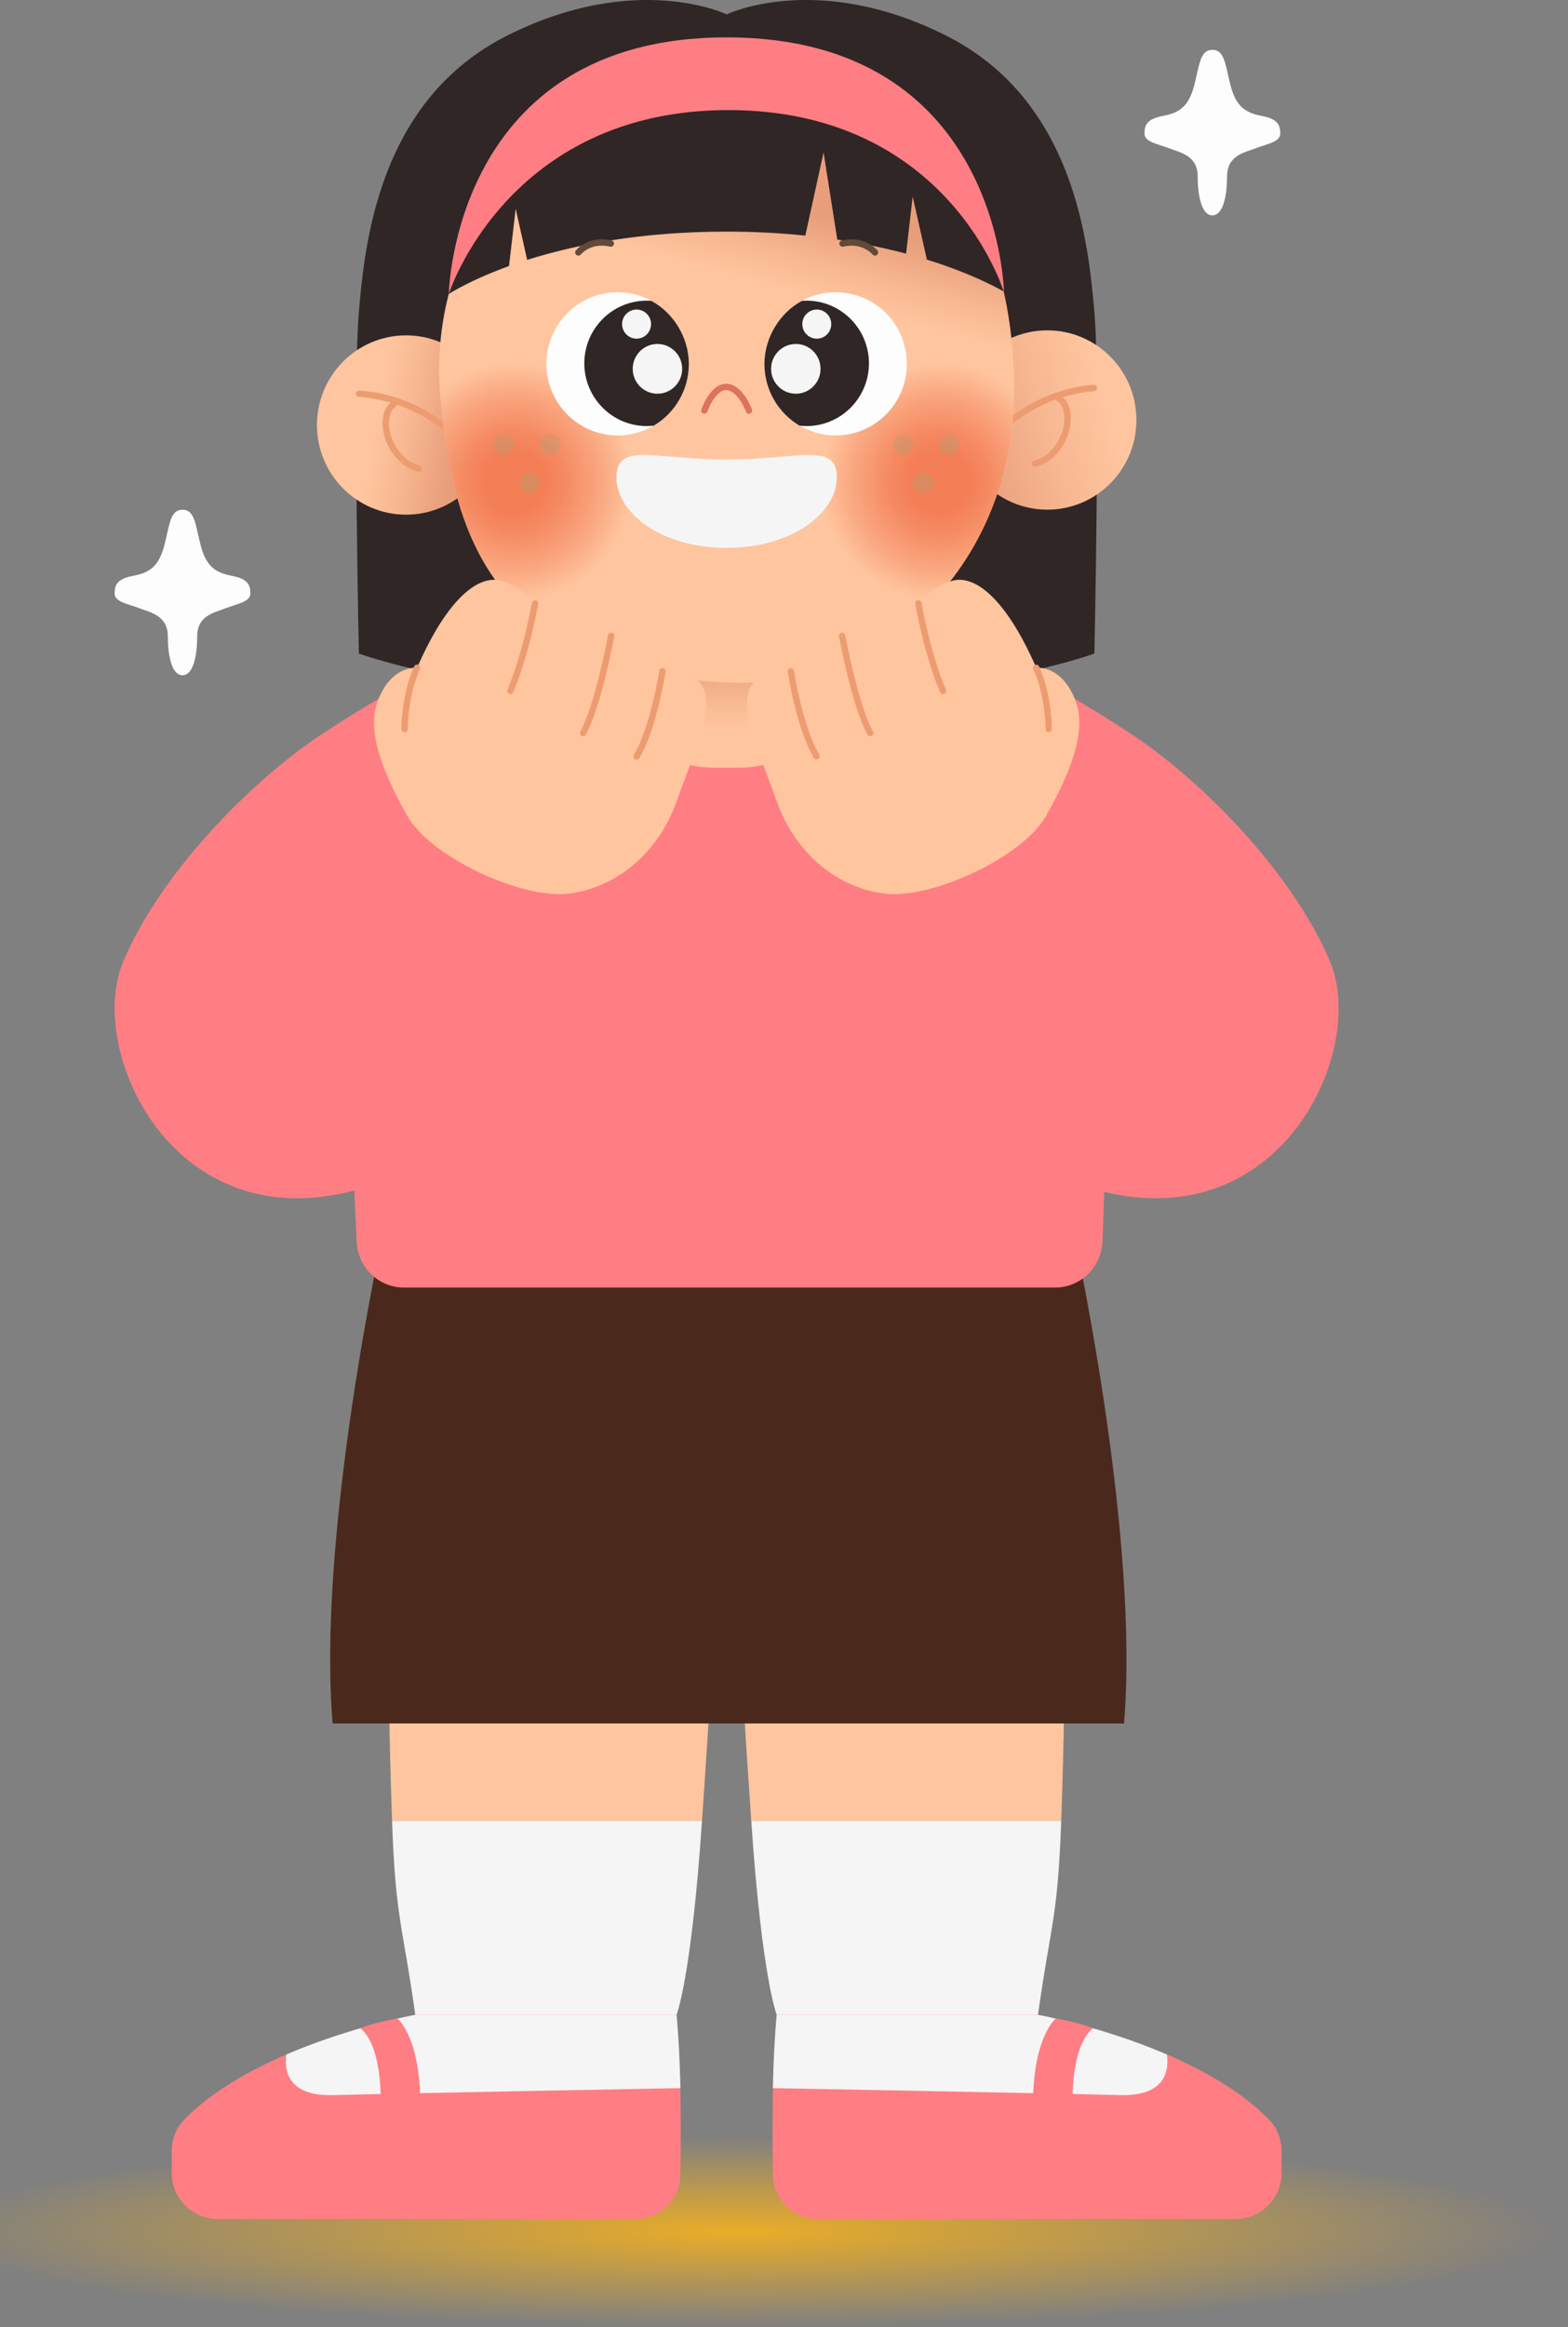 <svg width="246" height="365" viewBox="0 0 246 365" fill="none" xmlns="http://www.w3.org/2000/svg">
<rect x="0" y="0" width="246" height="365" fill="#808080" stroke="none"/>
<g clip-path="url(#clip0_56_243)">
<ellipse cx="116" cy="350" rx="130" ry="15" fill="url(#paint0_radial_56_243)"/>
<path d="M111.625 242.744H61.155C61.155 242.744 60.535 258.17 61.509 285.582H110.136C111.36 267.53 112.23 256.212 111.625 242.744Z" fill="#FFC59E"/>
<path d="M65.152 316.005C65.152 316.005 40.595 320.455 28.87 332.47C27.601 333.775 26.938 335.57 26.938 337.394V340.791C26.938 344.781 30.153 348.015 34.12 348.015H99.767C103.558 348.015 106.655 344.974 106.729 341.162C106.862 334.428 106.891 324.03 106.139 316.02L82.983 307.016L65.152 316.02V316.005Z" fill="#FF7E83"/>
<path d="M61.509 285.582C62.069 301.172 63.146 301.617 65.152 316.005H106.139C106.139 316.005 108.454 310.339 110.136 285.582H61.509Z" fill="#F5F5F5"/>
<path d="M52.35 328.598C64.65 328.272 106.744 327.501 106.744 327.501C106.655 323.555 106.478 319.55 106.139 316.005H65.152C65.152 316.005 55.182 317.815 44.916 322.235C44.533 325.365 45.654 328.776 52.335 328.598H52.35Z" fill="#F5F5F5"/>
<path d="M59.739 329.681C59.739 319.936 56.509 318.111 56.509 318.111C56.509 318.111 58.898 317.147 62.35 316.583C62.35 316.583 65.86 319.357 65.934 329.681H59.739Z" fill="#FF7E83"/>
<path d="M116.375 242.744H166.845C166.845 242.744 167.464 258.17 166.491 285.582H117.864C116.64 267.53 115.77 256.212 116.375 242.744Z" fill="#FFC59E"/>
<path d="M162.848 316.005C162.848 316.005 187.405 320.455 199.13 332.47C200.398 333.775 201.062 335.57 201.062 337.394V340.791C201.062 344.781 197.847 348.015 193.88 348.015H128.233C124.442 348.015 121.345 344.974 121.271 341.162C121.138 334.428 121.109 324.03 121.861 316.02L145.017 307.016L162.848 316.02V316.005Z" fill="#FF7E83"/>
<path d="M166.491 285.582C165.931 301.172 164.854 301.617 162.848 316.005H121.861C121.861 316.005 119.546 310.339 117.864 285.582H166.491Z" fill="#F5F5F5"/>
<path d="M175.65 328.598C163.35 328.272 121.256 327.501 121.256 327.501C121.345 323.555 121.522 319.55 121.861 316.005H162.848C162.848 316.005 172.818 317.815 183.083 322.235C183.467 325.365 182.346 328.776 175.665 328.598H175.65Z" fill="#F5F5F5"/>
<path d="M168.261 329.681C168.261 319.936 171.491 318.111 171.491 318.111C171.491 318.111 169.102 317.147 165.65 316.583C165.65 316.583 162.14 319.357 162.066 329.681H168.261Z" fill="#FF7E83"/>
<path d="M190.222 33.775C191.8 33.775 192.508 30.986 192.508 27.678C192.508 24.356 195.281 23.926 196.992 23.258C198.702 22.591 200.856 22.279 200.856 20.959C200.856 19.639 200.502 18.66 197.906 18.171C195.31 17.681 193.909 16.628 193.068 13.439C192.228 10.25 192.183 7.817 190.207 7.817C188.231 7.817 188.187 10.25 187.346 13.439C186.505 16.628 185.104 17.681 182.508 18.171C179.912 18.66 179.558 19.624 179.558 20.959C179.558 22.294 181.712 22.591 183.423 23.258C185.134 23.926 187.906 24.371 187.906 27.678C187.906 30.986 188.614 33.775 190.192 33.775H190.222Z" fill="#FDFDFD"/>
<path d="M28.649 105.908C30.227 105.908 30.935 103.12 30.935 99.812C30.935 96.504 33.708 96.059 35.418 95.392C37.129 94.724 39.282 94.413 39.282 93.093C39.282 91.772 38.928 90.793 36.333 90.304C33.737 89.814 32.336 88.761 31.495 85.572C30.654 82.383 30.61 79.95 28.634 79.95C26.657 79.95 26.613 82.383 25.773 85.572C24.932 88.761 23.531 89.814 20.935 90.304C18.339 90.793 17.985 91.758 17.985 93.093C17.985 94.428 20.139 94.724 21.849 95.392C23.56 96.059 26.333 96.504 26.333 99.812C26.333 103.12 27.041 105.908 28.619 105.908H28.649Z" fill="#FDFDFD"/>
<path d="M169.028 196.257C169.028 196.257 178.777 241.706 176.343 270.304H114.265H52.188C49.754 241.706 59.503 196.257 59.503 196.257H169.028Z" fill="#4A291C"/>
<path d="M113.734 109.795C152.539 109.795 171.697 102.497 171.697 102.497C171.697 102.497 172.626 59.57 171.697 48.949C170.768 38.329 168.659 15.768 148.424 5.577C128.188 -4.598 114 2.255 114 2.255C114 2.255 99.826 -4.598 79.576 5.577C59.341 15.753 57.217 38.329 56.303 48.949C55.373 59.57 56.303 102.497 56.303 102.497C56.303 102.497 75.461 109.795 114.265 109.795H113.734Z" fill="#302626"/>
<path d="M172.966 194.744L175.827 114.067C175.827 114.067 141.492 90.927 114 90.927C86.508 90.927 52.173 114.067 52.173 114.067L55.963 194.818C56.155 198.793 59.414 201.938 63.382 201.938H165.532C169.529 201.938 172.803 198.749 172.951 194.744H172.966Z" fill="#FF7E83"/>
<path d="M96.08 86.551H131.92V104.544C131.92 113.295 124.855 120.4 116.153 120.4H111.847C103.145 120.4 96.08 113.295 96.08 104.544V86.551Z" fill="url(#paint1_linear_56_243)"/>
<path d="M63.706 80.722C71.428 80.722 77.688 74.426 77.688 66.66C77.688 58.894 71.428 52.598 63.706 52.598C55.984 52.598 49.725 58.894 49.725 66.66C49.725 74.426 55.984 80.722 63.706 80.722Z" fill="url(#paint2_linear_56_243)"/>
<path d="M73.219 70.324C69.031 65.34 62.777 62.166 56.317 61.75" stroke="#ED9C71" stroke-linecap="round" stroke-linejoin="round"/>
<path d="M65.727 73.513C63.043 72.831 60.816 69.997 60.55 66.942C60.432 65.577 60.757 64.049 61.789 63.382" stroke="#ED9C71" stroke-linecap="round" stroke-linejoin="round"/>
<path d="M164.308 79.936C172.03 79.936 178.29 73.64 178.29 65.874C178.29 58.108 172.03 51.812 164.308 51.812C156.586 51.812 150.326 58.108 150.326 65.874C150.326 73.64 156.586 79.936 164.308 79.936Z" fill="url(#paint3_linear_56_243)"/>
<path d="M154.854 69.686C158.969 64.643 165.164 61.365 171.624 60.845" stroke="#ED9C71" stroke-linecap="round" stroke-linejoin="round"/>
<path d="M162.391 72.742C165.06 72.03 167.258 69.152 167.464 66.082C167.568 64.702 167.214 63.189 166.181 62.536" stroke="#ED9C71" stroke-linecap="round" stroke-linejoin="round"/>
<path d="M112.835 11.792C86.818 12.653 67.025 35.421 69.046 61.513C69.326 65.206 69.857 69.196 70.668 73.454C74.576 93.582 86.641 105.048 112.392 106.976C139.471 108.994 157.981 87.975 159.013 63.634C160.09 38.329 147.922 11.54 117.613 11.777C115.961 11.777 114.354 11.763 112.82 11.807L112.835 11.792Z" fill="url(#paint4_linear_56_243)"/>
<path d="M78.942 54.289C75.299 54.319 71.892 55.283 68.913 56.929C68.883 58.442 68.913 59.985 69.046 61.528C69.326 65.221 69.857 69.211 70.668 73.468C72.556 83.214 76.376 90.927 82.732 96.519C92.747 94.769 100.328 85.958 100.254 75.397C100.166 63.649 90.623 54.2 78.942 54.289Z" fill="url(#paint5_radial_56_243)"/>
<g style="mix-blend-mode:multiply" opacity="0.4">
<path d="M86.361 71.362C87.249 71.362 87.968 70.638 87.968 69.745C87.968 68.852 87.249 68.128 86.361 68.128C85.473 68.128 84.753 68.852 84.753 69.745C84.753 70.638 85.473 71.362 86.361 71.362Z" fill="#B89C71"/>
</g>
<g style="mix-blend-mode:multiply" opacity="0.4">
<path d="M79.09 71.362C79.977 71.362 80.697 70.638 80.697 69.745C80.697 68.852 79.977 68.128 79.09 68.128C78.202 68.128 77.482 68.852 77.482 69.745C77.482 70.638 78.202 71.362 79.09 71.362Z" fill="#B89C71"/>
</g>
<g style="mix-blend-mode:multiply" opacity="0.4">
<path d="M83.145 77.37C84.033 77.37 84.753 76.646 84.753 75.753C84.753 74.86 84.033 74.136 83.145 74.136C82.258 74.136 81.538 74.86 81.538 75.753C81.538 76.646 82.258 77.37 83.145 77.37Z" fill="#B89C71"/>
</g>
<path d="M159.028 63.619C159.117 61.379 159.117 59.125 158.999 56.885C156.049 55.253 152.657 54.319 149.058 54.289C137.377 54.2 127.834 63.649 127.746 75.397C127.672 85.617 134.766 94.205 144.294 96.326C153.143 88.227 158.497 76.391 159.028 63.634V63.619Z" fill="url(#paint6_radial_56_243)"/>
<g style="mix-blend-mode:multiply" opacity="0.4">
<path d="M141.639 71.362C142.527 71.362 143.247 70.638 143.247 69.745C143.247 68.852 142.527 68.128 141.639 68.128C140.751 68.128 140.032 68.852 140.032 69.745C140.032 70.638 140.751 71.362 141.639 71.362Z" fill="#B89C71"/>
</g>
<g style="mix-blend-mode:multiply" opacity="0.4">
<path d="M148.91 71.362C149.798 71.362 150.518 70.638 150.518 69.745C150.518 68.852 149.798 68.128 148.91 68.128C148.022 68.128 147.303 68.852 147.303 69.745C147.303 70.638 148.022 71.362 148.91 71.362Z" fill="#B89C71"/>
</g>
<g style="mix-blend-mode:multiply" opacity="0.4">
<path d="M144.854 77.37C145.742 77.37 146.462 76.646 146.462 75.753C146.462 74.86 145.742 74.136 144.854 74.136C143.967 74.136 143.247 74.86 143.247 75.753C143.247 76.646 143.967 77.37 144.854 77.37Z" fill="#B89C71"/>
</g>
<path d="M96.891 68.292C103.057 68.292 108.056 63.264 108.056 57.063C108.056 50.861 103.057 45.834 96.891 45.834C90.725 45.834 85.726 50.861 85.726 57.063C85.726 63.264 90.725 68.292 96.891 68.292Z" fill="#FDFDFD"/>
<path d="M91.67 56.974C91.67 62.403 96.051 66.823 101.463 66.823C101.832 66.823 102.201 66.793 102.555 66.764C105.859 64.806 108.071 61.201 108.071 57.078C108.071 52.954 105.682 49.068 102.186 47.184C101.95 47.169 101.714 47.154 101.463 47.154C96.065 47.154 91.67 51.56 91.67 57.004V56.974Z" fill="#302626"/>
<path d="M131.109 68.292C137.275 68.292 142.273 63.264 142.273 57.063C142.273 50.861 137.275 45.834 131.109 45.834C124.942 45.834 119.944 50.861 119.944 57.063C119.944 63.264 124.942 68.292 131.109 68.292Z" fill="#FDFDFD"/>
<path d="M136.33 56.974C136.33 62.403 131.949 66.823 126.536 66.823C126.168 66.823 125.799 66.793 125.445 66.764C122.141 64.806 119.929 61.201 119.929 57.078C119.929 52.954 122.318 49.068 125.814 47.184C126.05 47.169 126.286 47.154 126.536 47.154C131.934 47.154 136.33 51.56 136.33 57.004V56.974Z" fill="#302626"/>
<path d="M110.504 64.391C110.504 64.391 111.802 60.608 114 60.697C116.197 60.786 117.51 64.391 117.51 64.391" stroke="#DC735C" stroke-linecap="round" stroke-linejoin="round"/>
<path d="M114.265 7.817C66.922 7.817 69.429 46.724 69.429 46.724C69.429 46.724 72.865 44.262 79.856 41.725L80.904 32.737L82.703 40.761C90.018 38.447 100.402 36.326 114 36.326C118.454 36.326 122.554 36.564 126.345 36.949L129.206 23.896L131.359 37.572C135.4 38.166 138.999 38.952 142.155 39.782L143.188 30.823L145.415 40.717C154.559 43.55 159.117 46.709 159.117 46.709C159.117 46.709 161.624 7.802 114.28 7.802L114.265 7.817Z" fill="#302626"/>
<path d="M90.741 39.59C90.741 39.59 92.496 37.409 95.829 38.195" stroke="#614A38" stroke-linecap="round" stroke-linejoin="round"/>
<path d="M137.274 39.59C137.274 39.59 135.519 37.409 132.185 38.195" stroke="#614A38" stroke-linecap="round" stroke-linejoin="round"/>
<path d="M114 85.928C124.309 85.928 131.286 80.44 131.286 74.848C131.286 69.256 125.194 72.074 114 72.074C102.806 72.074 96.714 69.256 96.714 74.848C96.714 80.44 103.691 85.928 114 85.928Z" fill="#F5F5F5"/>
<path d="M70.417 46.086C70.417 46.086 79.576 17.266 114.265 17.266C148.955 17.266 157.509 45.834 157.509 45.834C157.509 45.834 156.89 5.859 114 5.859C71.11 5.859 70.417 46.072 70.417 46.072V46.086Z" fill="#FF7E83"/>
<path d="M175.827 114.067C187.567 121.305 202.685 136.524 208.687 150.868C214.675 165.211 200.133 196.198 169.603 185.874C139.073 175.55 157.465 137.088 157.465 137.088L175.842 114.067H175.827Z" fill="#FF7E83"/>
<path d="M52.173 114.067C40.433 121.305 25.315 136.524 19.313 150.868C13.325 165.211 27.867 196.198 58.397 185.874C88.927 175.55 70.535 137.088 70.535 137.088L52.158 114.067H52.173Z" fill="#FF7E83"/>
<path d="M59.179 110.21C57.409 115.238 60.683 122.225 63.884 127.936C67.512 134.418 81.803 141.018 89.089 140.173C96.375 139.327 103.145 134.121 106.154 125.681C109.162 117.241 112.304 111.056 110.106 107.51C107.924 103.965 103.927 105.285 103.927 105.285C103.927 105.285 104.177 101.281 100.564 99.99C96.95 98.7 95.888 99.723 95.888 99.723C95.888 99.723 94.753 96.104 90.24 94.487C85.727 92.87 83.927 94.635 83.927 94.635C83.927 94.635 82.511 92.47 78.898 91.179C75.284 89.889 70.27 93.656 65.432 104.737C65.432 104.737 61.273 104.232 59.164 110.21H59.179Z" fill="#FFC59E"/>
<path d="M65.432 104.737C63.456 109.068 63.471 114.348 63.471 114.348" stroke="#ED9C71" stroke-linecap="round" stroke-linejoin="round"/>
<path d="M83.942 94.635C83.942 94.635 82.585 102.408 80.078 108.356" stroke="#ED9C71" stroke-linecap="round" stroke-linejoin="round"/>
<path d="M95.888 99.723C95.888 99.723 93.824 110.789 91.479 114.971" stroke="#ED9C71" stroke-linecap="round" stroke-linejoin="round"/>
<path d="M103.927 105.285C103.927 105.285 102.54 114.23 99.885 118.62" stroke="#ED9C71" stroke-linecap="round" stroke-linejoin="round"/>
<path d="M168.836 110.21C170.606 115.238 167.332 122.225 164.131 127.936C160.503 134.418 146.211 141.018 138.925 140.173C131.64 139.327 124.87 134.121 121.861 125.681C118.852 117.241 115.711 111.056 117.908 107.51C120.091 103.965 124.088 105.285 124.088 105.285C124.088 105.285 123.837 101.281 127.451 99.99C131.064 98.7 132.126 99.723 132.126 99.723C132.126 99.723 133.262 96.104 137.775 94.487C142.288 92.87 144.088 94.635 144.088 94.635C144.088 94.635 145.503 92.47 149.117 91.179C152.73 89.889 157.745 93.656 162.583 104.737C162.583 104.737 166.742 104.232 168.851 110.21H168.836Z" fill="#FFC59E"/>
<path d="M162.568 104.737C164.544 109.068 164.529 114.348 164.529 114.348" stroke="#ED9C71" stroke-linecap="round" stroke-linejoin="round"/>
<path d="M144.073 94.635C144.073 94.635 145.43 102.408 147.937 108.356" stroke="#ED9C71" stroke-linecap="round" stroke-linejoin="round"/>
<path d="M132.111 99.723C132.111 99.723 134.176 110.789 136.521 114.971" stroke="#ED9C71" stroke-linecap="round" stroke-linejoin="round"/>
<path d="M124.073 105.285C124.073 105.285 125.46 114.23 128.115 118.62" stroke="#ED9C71" stroke-linecap="round" stroke-linejoin="round"/>
<path d="M99.871 53.117C101.125 53.117 102.142 52.095 102.142 50.833C102.142 49.572 101.125 48.549 99.871 48.549C98.616 48.549 97.599 49.572 97.599 50.833C97.599 52.095 98.616 53.117 99.871 53.117Z" fill="#F5F5F5"/>
<path d="M103.145 61.75C105.287 61.75 107.024 60.004 107.024 57.849C107.024 55.695 105.287 53.948 103.145 53.948C101.003 53.948 99.266 55.695 99.266 57.849C99.266 60.004 101.003 61.75 103.145 61.75Z" fill="#F5F5F5"/>
<path d="M128.144 53.117C129.399 53.117 130.415 52.095 130.415 50.833C130.415 49.572 129.399 48.549 128.144 48.549C126.89 48.549 125.873 49.572 125.873 50.833C125.873 52.095 126.89 53.117 128.144 53.117Z" fill="#F5F5F5"/>
<path d="M124.855 61.75C126.997 61.75 128.734 60.004 128.734 57.849C128.734 55.695 126.997 53.948 124.855 53.948C122.713 53.948 120.976 55.695 120.976 57.849C120.976 60.004 122.713 61.75 124.855 61.75Z" fill="#F5F5F5"/>
</g>
<defs>
<radialGradient id="paint0_radial_56_243" cx="0" cy="0" r="1" gradientUnits="userSpaceOnUse" gradientTransform="translate(116 350) scale(130 15)">
<stop stop-color="#E9AC27"/>
<stop offset="1" stop-color="#E9AC27" stop-opacity="0"/>
</radialGradient>
<linearGradient id="paint1_linear_56_243" x1="114" y1="103.238" x2="114" y2="114.319" gradientUnits="userSpaceOnUse">
<stop stop-color="#E89E7A"/>
<stop offset="0.6" stop-color="#F7B892"/>
<stop offset="1" stop-color="#FFC59E"/>
</linearGradient>
<linearGradient id="paint2_linear_56_243" x1="71.656" y1="68.084" x2="58.983" y2="65.854" gradientUnits="userSpaceOnUse">
<stop stop-color="#E89E7A"/>
<stop offset="0.6" stop-color="#F7B892"/>
<stop offset="1" stop-color="#FFC59E"/>
</linearGradient>
<linearGradient id="paint3_linear_56_243" x1="150.784" y1="69.938" x2="173.267" y2="63.259" gradientUnits="userSpaceOnUse">
<stop stop-color="#E89E7A"/>
<stop offset="0.6" stop-color="#F7B892"/>
<stop offset="1" stop-color="#FFC59E"/>
</linearGradient>
<linearGradient id="paint4_linear_56_243" x1="118.218" y1="44.054" x2="121.497" y2="31.856" gradientUnits="userSpaceOnUse">
<stop stop-color="#FFC59E"/>
<stop offset="0.4" stop-color="#F7B892"/>
<stop offset="1" stop-color="#E89E7A"/>
</linearGradient>
<radialGradient id="paint5_radial_56_243" cx="0" cy="0" r="1" gradientUnits="userSpaceOnUse" gradientTransform="translate(80.668 75.53) scale(18.524 18.63)">
<stop offset="0.24" stop-color="#F47E55"/>
<stop offset="0.42" stop-color="#F58961"/>
<stop offset="0.75" stop-color="#FAA881"/>
<stop offset="1" stop-color="#FFC59E"/>
</radialGradient>
<radialGradient id="paint6_radial_56_243" cx="0" cy="0" r="1" gradientUnits="userSpaceOnUse" gradientTransform="translate(147.332 75.515) scale(18.465 18.571)">
<stop offset="0.24" stop-color="#F47E55"/>
<stop offset="0.42" stop-color="#F58961"/>
<stop offset="0.75" stop-color="#FAA881"/>
<stop offset="1" stop-color="#FFC59E"/>
</radialGradient>
<clipPath id="clip0_56_243">
<rect width="246" height="365" fill="white"/>
</clipPath>
</defs>
</svg>
